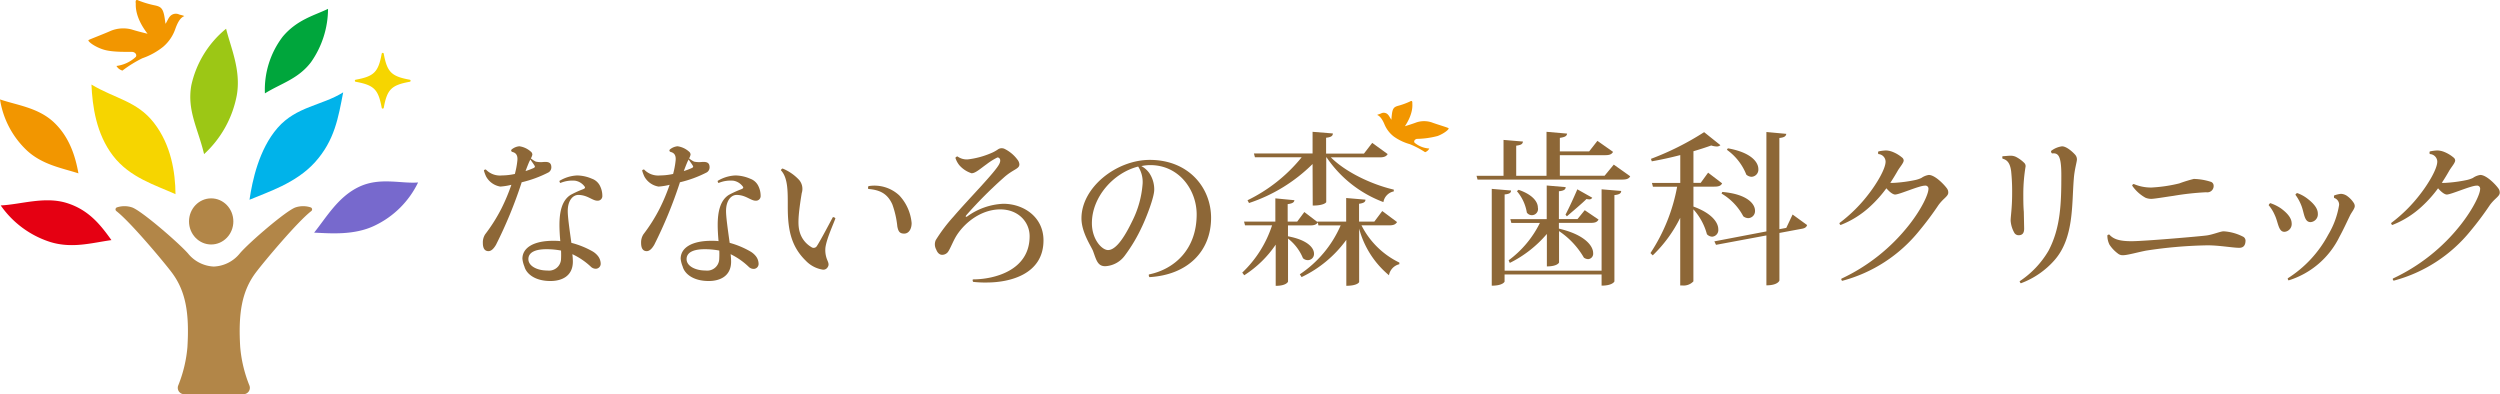 <svg xmlns="http://www.w3.org/2000/svg" viewBox="0 0 503 79.32"><defs><style>.cls-1{fill:#b28648;}.cls-2{fill:#e50012;}.cls-3{fill:#f6d500;}.cls-4{fill:#9cc715;}.cls-5{fill:#f29600;}.cls-6{fill:#00a63c;}.cls-7{fill:#00b3ea;}.cls-8{fill:#7769cd;}.cls-9{fill:#8d6737;}</style></defs><title>f_logo</title><g id="レイヤー_2" data-name="レイヤー 2"><g id="contents"><path class="cls-1" d="M62.49,41.72a4.86,4.86,0,0,0-3,0C57.64,42.31,50,48.9,48.24,51A7.09,7.09,0,0,1,43,53.63,7.09,7.09,0,0,1,37.83,51c-1.8-2.06-9.39-8.65-11.29-9.28a4.86,4.86,0,0,0-3,0,.43.43,0,0,0-.13.75c2.75,2.11,9.43,10.08,11.11,12.3,2.9,3.82,3.59,8.32,3.19,15.06a26.66,26.66,0,0,1-1.86,7.75,1.28,1.28,0,0,0,1.19,1.73H49a1.28,1.28,0,0,0,1.19-1.73,26.67,26.67,0,0,1-1.86-7.75c-.4-6.74.29-11.24,3.19-15.06,1.68-2.22,8.36-10.19,11.11-12.3A.43.43,0,0,0,62.49,41.72Z"/><ellipse class="cls-1" cx="42.49" cy="44.55" rx="4.46" ry="4.64"/><path class="cls-2" d="M13.45,40.85c-4.47-1.4-9.33.31-13.31.48a19.29,19.29,0,0,0,9.91,7.34c4.47,1.4,8.49.17,12.37-.36C20.27,45.31,17.92,42.25,13.45,40.85Z"/><path class="cls-3" d="M31,24.75c-3.39-4.42-7.95-4.93-12.6-7.74.19,4.36.95,9.91,4.34,14.33s8.58,5.91,12.57,7.73C35.28,34.67,34.42,29.17,31,24.75Z"/><path class="cls-4" d="M47.64,19.18c.89-5.06-1.22-9.61-2.15-13.4a20.27,20.27,0,0,0-7,11.41c-.89,5.06,1.36,8.69,2.57,13.82A21.42,21.42,0,0,0,47.64,19.18Z"/><path class="cls-3" d="M82.45,16.45c-3.71.68-4.56,1.53-5.24,5.24a.21.21,0,0,1-.41,0c-.68-3.71-1.53-4.56-5.24-5.24a.21.21,0,0,1,0-.41c3.71-.68,4.56-1.53,5.24-5.24a.21.21,0,0,1,.41,0c.68,3.71,1.53,4.56,5.24,5.24A.21.21,0,0,1,82.45,16.45Z"/><path class="cls-5" d="M10.84,24.61C7.68,21.64,3.37,21.16,0,20A17.9,17.9,0,0,0,5.3,30.17c3.16,3,7.23,3.65,10.48,4.71C15.18,31.51,14,27.59,10.84,24.61Z"/><path class="cls-6" d="M62.58,12.5A18.78,18.78,0,0,0,66,1.78c-2.57,1.27-6.21,2.12-9.12,5.6A17.6,17.6,0,0,0,53.3,18.79C56.48,16.8,60,15.91,62.58,12.5Z"/><path class="cls-7" d="M63.35,32.67c4-4.43,4.71-9,5.7-14.09-4.25,2.67-9.41,2.81-13.19,7.14S50.76,36.4,50.2,40.19C53.78,38.66,59.48,36.92,63.35,32.67Z"/><path class="cls-8" d="M72.2,37.61c-4.19,2-6.54,6.14-9,9.2,3.07.12,8,.61,12.19-1.42a18.5,18.5,0,0,0,8.73-8.68C80.71,37,76.39,35.59,72.2,37.61Z"/><path class="cls-5" d="M36,2.89a1.57,1.57,0,0,0-1.62.23c-.51.43-.72,1.17-1.08,1.67-.07-.43-.14-1.06-.24-1.58-.3-1.56-.76-1.86-1.77-2.1a19.94,19.94,0,0,1-3.41-1c-.66-.36-.61.25-.57.55S27,3.3,29.69,6.79c-.79-.19-2.17-.53-3.23-.87a6.66,6.66,0,0,0-4.14.27c-1.32.6-4.17,1.68-4.49,1.86S19,9.43,20.91,10s5.1.4,5.69.44,1,.55.73,1a7,7,0,0,1-3.9,1.83,2,2,0,0,0,1.21.93,24.21,24.21,0,0,1,4-2.48,14,14,0,0,0,4.19-2.31A8.23,8.23,0,0,0,35.28,5.8c.59-1.64,1.15-2.3,1.8-2.56C36.77,3.06,36.22,3,36,2.89Z"/><path class="cls-9" d="M106.81,31.86a4.7,4.7,0,0,0,1,.66,5,5,0,0,0,1.56.07c1-.07,1.56.13,1.56,1.09a1.19,1.19,0,0,1-.56,1,23.49,23.49,0,0,1-5.43,2v.07a88.86,88.86,0,0,1-5.14,12.49c-.5.86-1,1.29-1.52,1.29-.73,0-1.13-.53-1.13-1.66a3,3,0,0,1,.46-1.72,33.65,33.65,0,0,0,3.28-5.2,39,39,0,0,0,2-4.77,12.59,12.59,0,0,1-2.22.36,4,4,0,0,1-2.85-2,7.35,7.35,0,0,1-.46-1.23.38.38,0,0,1,.4-.2,3.89,3.89,0,0,0,3.18,1.19,13,13,0,0,0,2.65-.3,16.66,16.66,0,0,0,.5-2.65c.13-1.16-.33-1.59-.93-1.76-.33-.07-.4-.36-.2-.53a2.8,2.8,0,0,1,1.53-.63,4.33,4.33,0,0,1,2.29,1.06.78.78,0,0,1,.33.63A2.41,2.41,0,0,1,106.81,31.86Zm8.35,19.28a13.28,13.28,0,0,1,.1,1.49c0,2.92-2.22,3.91-4.51,3.91-3.08,0-4.84-1.42-5.24-2.92a5.64,5.64,0,0,1-.4-1.56c0-2.25,2.32-3.61,6.16-3.61.5,0,1,0,1.46.07-.1-1.13-.17-2.29-.17-3.25,0-2.55.46-4.94,2.25-6.06a19.26,19.26,0,0,1,2.48-1.13c.43-.17.53-.33.27-.63a2.92,2.92,0,0,0-1.82-1.09,6.24,6.24,0,0,0-3,.46.51.51,0,0,1-.17-.43,7.48,7.48,0,0,1,3.58-1.09,7.84,7.84,0,0,1,2.95.66,2.89,2.89,0,0,1,1.56,1.33,4.47,4.47,0,0,1,.53,2.09.93.93,0,0,1-1,1c-1,0-2-1.16-3.84-1.16-1,0-2.12,1-2.12,3.25,0,1.26.4,4,.73,6.39a17.5,17.5,0,0,1,4.27,1.72,3.91,3.91,0,0,1,1.13,1,2.58,2.58,0,0,1,.5,1.49,1,1,0,0,1-.93,1,1.42,1.42,0,0,1-1-.36A14.26,14.26,0,0,0,115.16,51.14Zm-8.45-19.05-.17.33c-.23.5-.5,1.19-.8,2a15,15,0,0,0,1.66-.63c.17-.1.3-.23.17-.43C107.31,32.92,106.95,32.46,106.71,32.09Zm6.16,18.32a15.88,15.88,0,0,0-2.92-.27c-2.25,0-3.64.63-3.64,2s1.72,2.29,3.84,2.29a2.42,2.42,0,0,0,2.72-2.15A16.67,16.67,0,0,0,112.88,50.41Z"/><path class="cls-9" d="M138.65,31.86a4.68,4.68,0,0,0,1,.66,5,5,0,0,0,1.56.07c1-.07,1.56.13,1.56,1.09a1.19,1.19,0,0,1-.56,1,23.46,23.46,0,0,1-5.43,2v.07a89,89,0,0,1-5.14,12.49c-.5.86-1,1.29-1.52,1.29-.73,0-1.13-.53-1.13-1.66a3,3,0,0,1,.46-1.72,33.46,33.46,0,0,0,3.28-5.2,39,39,0,0,0,2-4.77,12.63,12.63,0,0,1-2.22.36,4,4,0,0,1-2.85-2,7.34,7.34,0,0,1-.46-1.23.38.38,0,0,1,.4-.2,3.89,3.89,0,0,0,3.18,1.19,13,13,0,0,0,2.65-.3,16.94,16.94,0,0,0,.5-2.65c.13-1.16-.33-1.59-.93-1.76-.33-.07-.4-.36-.2-.53a2.8,2.8,0,0,1,1.52-.63,4.32,4.32,0,0,1,2.29,1.06.78.78,0,0,1,.33.63A2.42,2.42,0,0,1,138.65,31.86ZM147,51.14a13.52,13.52,0,0,1,.1,1.49c0,2.92-2.22,3.91-4.51,3.91-3.08,0-4.84-1.42-5.24-2.92a5.63,5.63,0,0,1-.4-1.56c0-2.25,2.32-3.61,6.16-3.61.5,0,1,0,1.46.07-.1-1.13-.17-2.29-.17-3.25,0-2.55.46-4.94,2.25-6.06a19.19,19.19,0,0,1,2.48-1.13c.43-.17.53-.33.26-.63a2.92,2.92,0,0,0-1.82-1.09,6.24,6.24,0,0,0-3,.46.51.51,0,0,1-.17-.43A7.47,7.47,0,0,1,148,35.3a7.85,7.85,0,0,1,2.95.66,2.89,2.89,0,0,1,1.56,1.33,4.47,4.47,0,0,1,.53,2.09.93.93,0,0,1-1,1c-1,0-2-1.16-3.84-1.16-1,0-2.12,1-2.12,3.25,0,1.26.4,4,.73,6.39A17.46,17.46,0,0,1,151,50.61a3.89,3.89,0,0,1,1.13,1,2.57,2.57,0,0,1,.5,1.49,1,1,0,0,1-.93,1,1.41,1.41,0,0,1-1-.36A14.26,14.26,0,0,0,147,51.14Zm-8.45-19.05-.17.33c-.23.5-.5,1.19-.8,2a15,15,0,0,0,1.66-.63c.17-.1.3-.23.17-.43C139.15,32.92,138.79,32.46,138.55,32.09Zm6.16,18.32a15.9,15.9,0,0,0-2.92-.27c-2.25,0-3.65.63-3.65,2s1.72,2.29,3.84,2.29a2.42,2.42,0,0,0,2.72-2.15A16.67,16.67,0,0,0,144.72,50.41Z"/><path class="cls-9" d="M157.47,33.91a9.45,9.45,0,0,1,3.31,2.29,2.76,2.76,0,0,1,.53,2.65c-.86,5.24-.8,6.83-.26,8.28a5.15,5.15,0,0,0,2.19,2.58.76.76,0,0,0,1.13-.23c.83-1.29,2.52-4.54,3.21-5.8.2,0,.46.13.5.27-.4,1.16-1.72,3.94-2,5.83a5.2,5.2,0,0,0,.4,2.62c.3.7.3,1,0,1.43a1,1,0,0,1-.89.43,6,6,0,0,1-3.48-1.82c-3.08-3-3.61-6.56-3.61-10.83,0-3,.07-5.83-1.39-7.36C157.21,34.08,157.27,33.95,157.47,33.91Zm17.26,3.54a7.33,7.33,0,0,1,6.2,1.86,9.32,9.32,0,0,1,2.49,5.57c0,1.29-.63,2.12-1.49,2.12s-1.19-.36-1.39-1.46a18.44,18.44,0,0,0-1-4.41c-1-2.22-2.55-2.92-4.84-3.11A.68.68,0,0,1,174.73,37.46Z"/><path class="cls-9" d="M201.87,41c4.08,0,8.08,2.65,8.08,7.36,0,6.83-6.76,8.48-11.43,8.48a20.15,20.15,0,0,1-2.72-.13c-.1-.13-.17-.5,0-.5,4,0,11.36-1.66,11.36-8.68,0-2.88-2.29-5.4-5.9-5.4s-6.86,2.35-8.68,5.07c-.83,1.26-1.36,2.85-1.89,3.54a1.47,1.47,0,0,1-1.13.53c-.5,0-.93-.36-1.19-1.06a2.13,2.13,0,0,1-.1-1.89,32.65,32.65,0,0,1,3.58-4.74c3-3.51,8.45-9,9.21-10.6.5-1-.13-1.36-.4-1.29A13.16,13.16,0,0,0,198.56,33c-1.39,1-2.32,1.86-3.08,1.86A5.51,5.51,0,0,1,193,33.22a4.52,4.52,0,0,1-.76-1.42c0-.2.27-.3.4-.33a3.17,3.17,0,0,0,2.09.6,16.81,16.81,0,0,0,4.61-1.23,7.49,7.49,0,0,0,1.52-.83,1.34,1.34,0,0,1,1.23-.07,7.17,7.17,0,0,1,2.65,2.22,1.66,1.66,0,0,1,.36.89c0,1-1.23.93-3.25,2.78a86.44,86.44,0,0,0-7.39,7.42c-.33.4-.07.46.2.26A13.31,13.31,0,0,1,201.87,41Z"/><path class="cls-9" d="M231.16,55.22c5.17-1.06,9.61-5.07,9.61-12.09,0-4.84-3.48-9.91-9.34-9.91a8.29,8.29,0,0,0-1.79.2,4.56,4.56,0,0,1,1.59,1.39,5.85,5.85,0,0,1,1,3.38c0,1.49-1.56,5.53-2.48,7.45a32.28,32.28,0,0,1-3.45,5.8,5.19,5.19,0,0,1-3.94,2.12c-1.53,0-1.79-1.29-2.42-3-.27-.83-2.35-3.71-2.35-6.63,0-6.2,7-11.76,13.75-11.76,7.79,0,12.33,5.57,12.33,11.66,0,6.73-4.71,11.47-12.39,11.93A.58.58,0,0,1,231.16,55.22ZM229,33.51c-4.9,1.23-9.31,6.06-9.31,11.4,0,3.25,2,5.4,3.25,5.4,1,0,2.55-1,4.87-5.83a19.92,19.92,0,0,0,2.09-7.59A5.75,5.75,0,0,0,229,33.51Z"/><path class="cls-9" d="M281.09,44.68c-.3.46-.7.66-1.56.66h-5.6a16.63,16.63,0,0,0,7.62,7.49l0,.33a2.77,2.77,0,0,0-2.09,2.22,18.33,18.33,0,0,1-6-9.38V56.74c0,.07-.4.76-2.58.76V48.26a23.74,23.74,0,0,1-9,7.49l-.36-.56a22.61,22.61,0,0,0,8.22-9.84h-4.47l-.13-.6c-.27.4-.66.6-1.49.6h-4.51v2.19c4,.76,5.24,2.35,5.24,3.51a1.24,1.24,0,0,1-1.23,1.29,1.4,1.4,0,0,1-1-.4,9.59,9.59,0,0,0-3-3.94v8.65c0,.07-.36.86-2.48.86V49.22a21.61,21.61,0,0,1-6.33,6.16l-.4-.53a22.88,22.88,0,0,0,6-9.51H250.5l-.2-.76h6.3V39.91l3.84.37c-.07.43-.36.66-1.36.79v3.51H261l1.43-1.92,2.62,2v-.07h5.8V39.84l3.88.33c0,.46-.33.7-1.29.83v3.58h3.08l1.59-2.12ZM264.09,33a32.71,32.71,0,0,1-12.79,7.85l-.3-.56a32,32,0,0,0,10.9-8.65h-9.41l-.2-.76h11.8V26.52l4.08.33c0,.5-.36.76-1.36.86V30.9h7.62l1.66-2.15L279.2,31c-.26.43-.66.66-1.59.66h-9.84c3,3,8.25,5.47,12.66,6.49l0,.36a2.65,2.65,0,0,0-2.09,2.15,23.86,23.86,0,0,1-11.43-9h-.07v9c0,.07-.46.7-2.72.7Z"/><path class="cls-9" d="M324.69,33.12,328,35.47c-.23.43-.63.66-1.59.66H297.28l-.2-.76h5.43V28.15l3.91.33c-.07.5-.36.7-1.36.83v6.06h6.1V26.52l4.14.36c-.07.5-.4.7-1.46.86v2.72h5.9l1.66-2.12,3.15,2.22c-.27.46-.66.66-1.56.66h-9.15v4.14h9Zm-2.45,21.34V38.09l3.94.33c0,.46-.33.73-1.36.83V56.61c0,.07-.43.86-2.58.86V55.22H302.72v1.43c0,.07-.4.83-2.58.83V38l3.88.33c0,.46-.3.7-1.29.79V54.46Zm-18.16-9.61-.2-.76h7.32V37.32l3.81.33c0,.46-.33.73-1.36.83v5.6h3.74l1.46-1.79,2.78,1.89c-.27.46-.63.66-1.52.66h-6.46V46c5.27,1.23,6.89,3.51,6.89,4.91a1.09,1.09,0,0,1-1,1.23,1.59,1.59,0,0,1-.86-.3,16.17,16.17,0,0,0-5-5.34v6.3c0,.07-.37.8-2.45.8V47.07a23.54,23.54,0,0,1-7.46,5.83l-.23-.53a20.74,20.74,0,0,0,6.29-7.52Zm1.46-6.66c2.92,1,3.88,2.48,3.88,3.58a1.24,1.24,0,0,1-2.22,1,8.82,8.82,0,0,0-2-4.31Zm9.44,5c.76-1.43,1.82-3.78,2.38-5.1l3,1.69a.66.66,0,0,1-.66.33,3.46,3.46,0,0,1-.5-.07c-.93.93-2.75,2.45-3.94,3.48Z"/><path class="cls-9" d="M340.72,37.56v4c3.81,1.39,5,3.28,5,4.57a1.34,1.34,0,0,1-1.23,1.49,1.51,1.51,0,0,1-1.06-.5,12.09,12.09,0,0,0-2.72-5V56.61a2.67,2.67,0,0,1-2.19.83h-.46V43.82a27.11,27.11,0,0,1-5.53,7.56l-.46-.46a36,36,0,0,0,5.37-13.35h-4.87l-.2-.76h5.7V31.2c-1.89.5-3.88.93-5.73,1.26l-.17-.5a56.47,56.47,0,0,0,10.7-5.37l3.28,2.62a1.06,1.06,0,0,1-.76.26,3.83,3.83,0,0,1-1.09-.2c-1,.36-2.22.76-3.58,1.16v6.36h1.46l1.49-2.05,2.82,2.15c-.23.46-.63.66-1.53.66Zm19.95,5.6,2.92,2.12c-.13.43-.46.66-1.13.76l-4.44.83v9.54c0,.1-.36,1-2.62,1V47.37l-10.14,1.89-.33-.7,10.47-2v-20l4,.37c-.07.46-.36.73-1.39.83V46.11l1.39-.26Zm-14.15-4.54c5,.43,6.59,2.39,6.59,3.78a1.42,1.42,0,0,1-1.36,1.49,1.69,1.69,0,0,1-1-.37,11.54,11.54,0,0,0-4.37-4.57Zm1.13-8.78c4.67.83,6.13,2.78,6.13,4.17a1.44,1.44,0,0,1-1.36,1.56,1.69,1.69,0,0,1-1.06-.43,11.17,11.17,0,0,0-3.91-5Z"/><path class="cls-9" d="M384.12,45.24C386.74,41.9,388,39,388,38.05a.61.61,0,0,0-.7-.7c-1.16,0-5.14,1.79-6,1.79-.5,0-1.23-.63-1.76-1.26a24.63,24.63,0,0,1-3.21,3.61,18.79,18.79,0,0,1-6,3.78.46.46,0,0,1-.23-.4,30.08,30.08,0,0,0,6-6c1.43-1.86,3.28-4.87,3.28-6.36A1.55,1.55,0,0,0,377.93,31a.59.59,0,0,1,0-.53,8.83,8.83,0,0,1,1.52-.2,4,4,0,0,1,1.19.23,6.85,6.85,0,0,1,2.05,1.19.79.79,0,0,1,.33.6c0,.5-.8,1.36-1.23,2.12s-.9,1.52-1.46,2.38a5.89,5.89,0,0,0,.76,0,28.36,28.36,0,0,0,4.21-.56,5.56,5.56,0,0,0,1.29-.43,3.48,3.48,0,0,1,1.49-.6c1.23,0,3.08,1.92,3.65,2.72a1.36,1.36,0,0,1,.26.83c0,.43-.3.73-.89,1.29a9.44,9.44,0,0,0-1.06,1.19,62.29,62.29,0,0,1-3.94,5.27,29.64,29.64,0,0,1-15.44,10,.36.36,0,0,1-.17-.43A37.59,37.59,0,0,0,384.12,45.24Z"/><path class="cls-9" d="M402.91,31.43c.33,0,1.16-.1,1.56-.1a2.46,2.46,0,0,1,1.13.23,6.67,6.67,0,0,1,1.62,1.16.91.91,0,0,1,.33.76,34.18,34.18,0,0,0-.46,5.43c0,1.23,0,2.55.1,3.68l.07,3.41c0,1.06-.5,1.33-1.13,1.33a1,1,0,0,1-.83-.46,5.78,5.78,0,0,1-.76-2.48c0-.86.3-2.52.3-5.43a39.49,39.49,0,0,0-.2-4.54c-.2-1.39-.63-2.22-1.72-2.49A.65.65,0,0,1,402.91,31.43Zm3.45,25.15a18.65,18.65,0,0,0,5.8-6.13c2.45-4.64,2.58-9.61,2.58-15.21,0-3.94-.63-4.51-1.86-4.37a.5.5,0,0,1-.2-.5,4.6,4.6,0,0,1,2.19-.93c.93,0,2.15,1.13,2.65,1.69a1.43,1.43,0,0,1,.36.93c0,.5-.5,2.05-.63,3.94-.43,5.07.07,11.86-3.88,16.34A16.8,16.8,0,0,1,406.59,57,.77.77,0,0,1,406.35,56.58Z"/><path class="cls-9" d="M424.41,47.2c.86,1,2.25,1.33,4.47,1.33,2.55,0,14.08-1,15.11-1.16,1.26-.17,2.78-.83,3.41-.83a9.85,9.85,0,0,1,4,1.13.94.94,0,0,1,.4.7c0,1-.43,1.49-1.26,1.49-1.29,0-4-.5-6.39-.5a90,90,0,0,0-12.33,1.06c-1.59.3-3.78.93-4.67.93a1.53,1.53,0,0,1-1.06-.36,7,7,0,0,1-1.66-1.76,4.14,4.14,0,0,1-.43-1.86A.41.41,0,0,1,424.41,47.2Zm19.48-8.52a55.48,55.48,0,0,0-6.63.73c-1.26.17-3.78.6-4.41.6a3,3,0,0,1-1.19-.23A7.92,7.92,0,0,1,429,37.36c0-.13.13-.33.33-.33a8.79,8.79,0,0,0,3.55.7,30.09,30.09,0,0,0,5.6-.83,26.65,26.65,0,0,1,2.92-.9,12.06,12.06,0,0,1,3.48.6.82.82,0,0,1,.5.7,1.27,1.27,0,0,1-1.42,1.39Z"/><path class="cls-9" d="M456.78,40.87a8.63,8.63,0,0,1,2.15,1.06c1.62,1.19,2.12,2.15,2.15,2.95a1.58,1.58,0,0,1-1.39,1.76c-1.29.07-1.29-1.86-2-3.35a7.89,7.89,0,0,0-1.23-2A.77.77,0,0,1,456.78,40.87ZM460.29,56a23.43,23.43,0,0,0,8.15-8.78,16.77,16.77,0,0,0,2.19-6,1.4,1.4,0,0,0-1-1.39.85.85,0,0,1,0-.5A5.45,5.45,0,0,1,471,39a2.37,2.37,0,0,1,1.09.33,5.08,5.08,0,0,1,1.46,1.46,1.23,1.23,0,0,1,.23.66c0,.56-.66,1.26-1,2-.66,1.36-1.29,2.75-2.09,4.21a17,17,0,0,1-10.21,8.75C460.39,56.41,460.29,56.15,460.29,56Zm1.89-17.16A7.31,7.31,0,0,1,464.3,40c1.59,1.23,2.05,2.19,2.05,3a1.58,1.58,0,0,1-1.46,1.69c-1.33,0-1.26-1.89-1.89-3.41a9.16,9.16,0,0,0-1.16-2.09A.61.61,0,0,1,462.18,38.85Z"/><path class="cls-9" d="M495.08,45.24C497.7,41.9,499,39,499,38.05a.61.61,0,0,0-.7-.7c-1.16,0-5.14,1.79-6,1.79-.5,0-1.23-.63-1.76-1.26a24.7,24.7,0,0,1-3.21,3.61,18.82,18.82,0,0,1-6,3.78.46.46,0,0,1-.23-.4,30.09,30.09,0,0,0,6-6c1.43-1.86,3.28-4.87,3.28-6.36A1.55,1.55,0,0,0,488.88,31a.6.6,0,0,1,0-.53,8.85,8.85,0,0,1,1.53-.2,4,4,0,0,1,1.19.23,6.86,6.86,0,0,1,2.05,1.19.79.79,0,0,1,.33.6c0,.5-.8,1.36-1.23,2.12s-.89,1.52-1.46,2.38a5.91,5.91,0,0,0,.76,0,28.4,28.4,0,0,0,4.21-.56,5.6,5.6,0,0,0,1.29-.43,3.48,3.48,0,0,1,1.49-.6c1.23,0,3.08,1.92,3.64,2.72a1.37,1.37,0,0,1,.27.83c0,.43-.3.73-.9,1.29A9.43,9.43,0,0,0,501,41.2a62.26,62.26,0,0,1-3.94,5.27,29.64,29.64,0,0,1-15.44,10,.36.36,0,0,1-.17-.43A37.57,37.57,0,0,0,495.08,45.24Z"/><path class="cls-5" d="M277.89,22.81a1.15,1.15,0,0,1,1.2.1c.39.29.58.83.87,1.18,0-.32.05-.78.1-1.17.15-1.16.47-1.4,1.2-1.62a14.66,14.66,0,0,0,2.45-.89c.47-.29.46.16.45.38s.28,1.93-1.49,4.61c.57-.18,1.57-.49,2.33-.78a4.9,4.9,0,0,1,3.05,0c1,.38,3.13,1,3.38,1.16s-.81,1.06-2.17,1.58a17.38,17.38,0,0,1-4.15.58c-.43.06-.73.45-.49.78a5.12,5.12,0,0,0,2.95,1.16,1.47,1.47,0,0,1-.84.74A17.8,17.8,0,0,0,283.64,29a10.33,10.33,0,0,1-3.18-1.51,6,6,0,0,1-1.94-2.56c-.51-1.17-1-1.64-1.44-1.8C277.3,23,277.7,22.92,277.89,22.81Z"/></g></g></svg>
